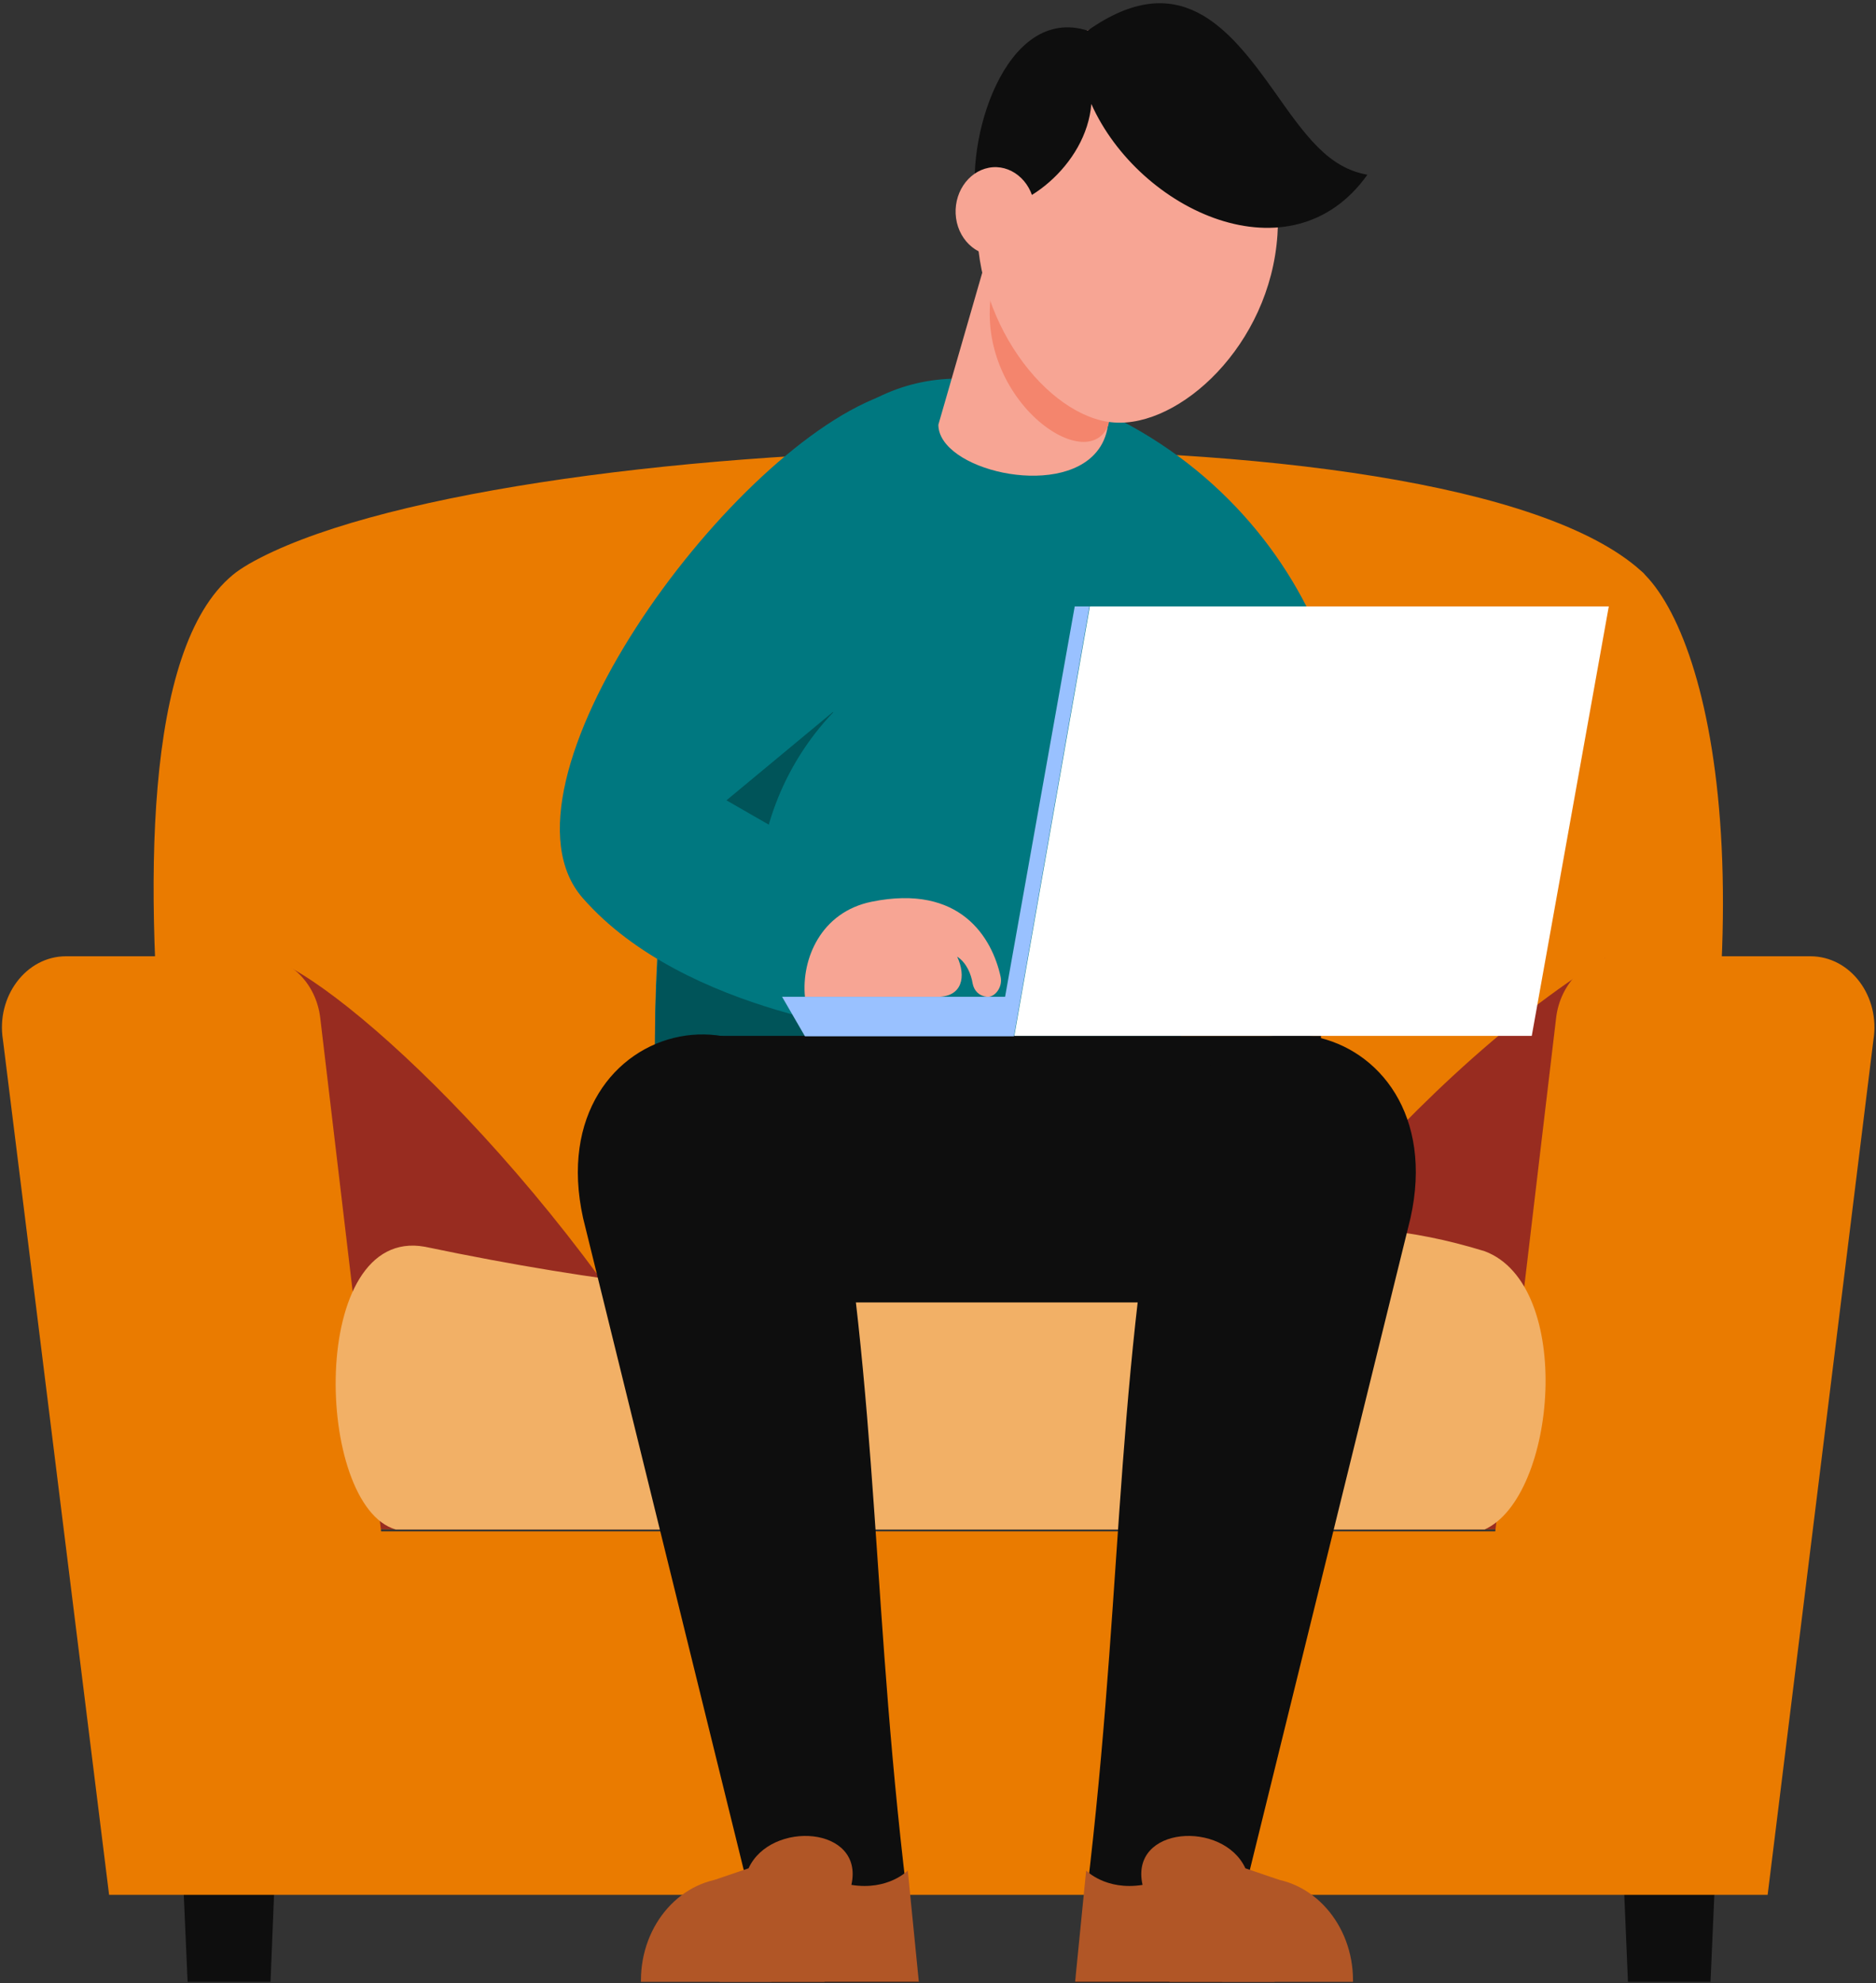 <?xml version="1.0" encoding="utf-8"?>
<!-- Generator: Adobe Illustrator 25.2.1, SVG Export Plug-In . SVG Version: 6.00 Build 0)  -->
<svg version="1.1" id="Layer_1" xmlns="http://www.w3.org/2000/svg" xmlns:xlink="http://www.w3.org/1999/xlink" x="0px" y="0px"
	 viewBox="0 0 509 538" style="enable-background:new 0 0 509 538;" xml:space="preserve">
<rect x="0" y="0" width="509" height="538" fill="#333333" stroke="none"/>
<style type="text/css">
	.st0{fill:#0E0E0E;}
	.st1{fill:#EA7B00;}
	.st2{fill:#982C20;}
	.st3{fill:#F2B066;}
	.st4{fill:#007880;}
	.st5{fill:#005459;}
	.st6{fill:#B15626;}
	.st7{fill:#F7A594;}
	.st8{fill:#99C1FF;}
	.st9{fill:#FFFFFF;}
	.st10{fill:#F4856D;}
</style>
<g>
	<path class="st0" d="M73.4,537.6H50.9L48.5,483h27.1L73.4,537.6z"/>
	<path class="st0" d="M464.1,537.6h-22.4l-2.3-54.6h27.1L464.1,537.6z"/>
	<path class="st1" d="M444.5,388.4c-2.5,8.6-5.2,17.4-8.1,26.4H63.1c0,0-48.2-218.7,0-258.8c1.2-1,2.7-2,4.4-3
		c64.9-37.2,325-45.9,377.8,1.9c0.4,0.3,0.8,0.7,1.1,1.1C465.9,176,482.8,255.5,444.5,388.4z"/>
	<path class="st2" d="M203.8,414.8H63.2l13.7-153.3C101.4,273.4,166.7,336.1,203.8,414.8z"/>
	<path class="st2" d="M444.5,388.4c-2.5,8.6-5.2,17.4-8.1,26.4H300.8c23.3-48.3,79.9-121.3,134.7-154.9L444.5,388.4z"/>
	<path class="st1" d="M491.2,259.4h-51.8c-8.7,0-16.1,7.2-17.2,16.8l-16.5,139.2H103.4L86.9,276.2c-1.1-9.6-8.5-16.8-17.2-16.8H17.9
		c-10.8,0-19,10.9-17.1,22.7L29.6,514H58h420.7h0.9l28.7-231.9C510.2,270.3,502.1,259.4,491.2,259.4z"/>
	<path class="st3" d="M402.8,339.4c24.4,9.1,19.6,66.6,0,75.5H107.4c-22.1-6.3-23.9-82.5,7.9-76.7
		C310,378.9,319.4,313.8,402.8,339.4z"/>
	<path class="st4" d="M177.7,281c-0.1,14.9,0.6,28.8,2,41.1h138.5l8.2-150.9c-8.2-55.1-30.7-68.5-66.4-68.5
		c-31.9,0-53.1,29-66.1,67.9C182.8,204.2,177.8,245.2,177.7,281z"/>
	<path class="st5" d="M177.7,283.9l50.1-3.3c-27.8-10.2-30-57.8-1.7-87.4l-32.1-22.5C182.8,204.2,177.8,248.1,177.7,283.9z"/>
	<path class="st0" d="M168.1,353.3h190.3V281H187L168.1,353.3z"/>
	<path class="st0" d="M382.7,330.4l-51.1,207.3h-39.9c12.6-88.2,9.8-145.5,21.7-218.7C323.8,258.7,395.1,274.7,382.7,330.4z"/>
	<path class="st6" d="M317.3,537.6c0-0.1,0-0.3,0-0.4c0-15.4,11.2-27.8,24.9-27.8c13.8,0,24.9,12.5,24.9,27.8c0,0.1,0,0.3,0,0.4
		H317.3z"/>
	<path class="st6" d="M347,509.9l-9.1-3.1c-6-13.1-31.5-11.5-27.9,4.5c-10,1.6-15.3-3.9-15.3-3.9l-3,30.2h54.1L347,509.9z"/>
	<path class="st0" d="M158.2,330.4l51.1,207.3h39.9c-12.6-88.2-9.8-145.5-21.7-218.7C217.2,258.7,145.9,274.7,158.2,330.4z"/>
	<path class="st6" d="M223.7,537.6c0-0.1,0-0.3,0-0.4c0-15.4-11.2-27.8-24.9-27.8c-13.8,0-24.9,12.5-24.9,27.8c0,0.1,0,0.3,0,0.4
		H223.7z"/>
	<path class="st6" d="M194,509.9l9.1-3.1c6-13.1,31.5-11.5,27.9,4.5c10,1.6,15.3-3.9,15.3-3.9l3,30.2h-54.1L194,509.9z"/>
	<path class="st4" d="M238.7,107.6c18.7,12.6,21.4,50.2,11.8,65.2l-53.4,44.3l54.3,31.2l-8.8,32.2c0,0-56.7-5.1-84.5-36.9
		C131.5,213.2,196.5,123.6,238.7,107.6z"/>
	<path class="st4" d="M276.6,164.6c-16-22.4-5-57,15.5-56c66.4,26.1,86.9,98.4,65.8,131c-18,27.9-97.3,38.6-97.3,38.6v-30.5
		l55.1-13.3C315.6,234.4,287.2,185.3,276.6,164.6z"/>
	<path class="st7" d="M218.4,270.4c-1-10.2,4.3-23,18.1-25.8c24.1-4.9,32.7,9.8,35,20.4c0.6,2.8-1.6,5.6-3.7,5.4
		c-2.1-0.2-3.5-1.6-3.9-3.6c-0.4-2.5-1.6-5.6-4.2-7.3c2.5,5.4,1.4,10.9-5.3,10.9H218.4z"/>
	<path class="st8" d="M272.7,270.4l18.9-105.9h4c-1.3,7.3-19.9,113.2-20.5,116.6c-4.9,0-50.5,0-56.7,0l-6.2-10.7H272.7z"/>
	<path class="st9" d="M295.7,164.5h140.8L415.6,281H275.2L295.7,164.5z"/>
	<path class="st7" d="M254.6,115.2c0,12.1,32.4,20.1,42.9,7.4c1.6-1.9,2.7-4.3,3.1-7.2l6.1-30.5l-38.6-16.3l-1.2,4L254.6,115.2z"/>
	<path class="st10" d="M300.7,115.4l6.1-30.5l-36.6-11C260.7,105.4,294.5,130.4,300.7,115.4z"/>
	<path class="st7" d="M265.2,56.9c-2,30,19.2,56.4,37,57.7c17.8,1.4,42.4-20.9,44.4-50.9c2-30-14.5-55.9-37-57.7
		C287.2,4.1,267.3,26.9,265.2,56.9z"/>
	<path class="st0" d="M295.1,8.3c24.7-17.4,38.2-1,50.5,16.3c8.6,12.2,14.7,20.9,25.4,22.8c-20.6,29-61.9,9.9-74.9-19.2
		c-1.3,16.6-18.8,30.3-30.9,28.7C261.3,38.5,272.7,1.2,295.1,8.3z"/>
	<path class="st7" d="M271.7,69.1c5.8-1.1,9.8-7.2,8.9-13.7c-0.9-6.5-6.5-11-12.3-9.9c-5.8,1.1-9.8,7.2-8.9,13.7
		S265.9,70.2,271.7,69.1z"/>
</g>
</svg>
